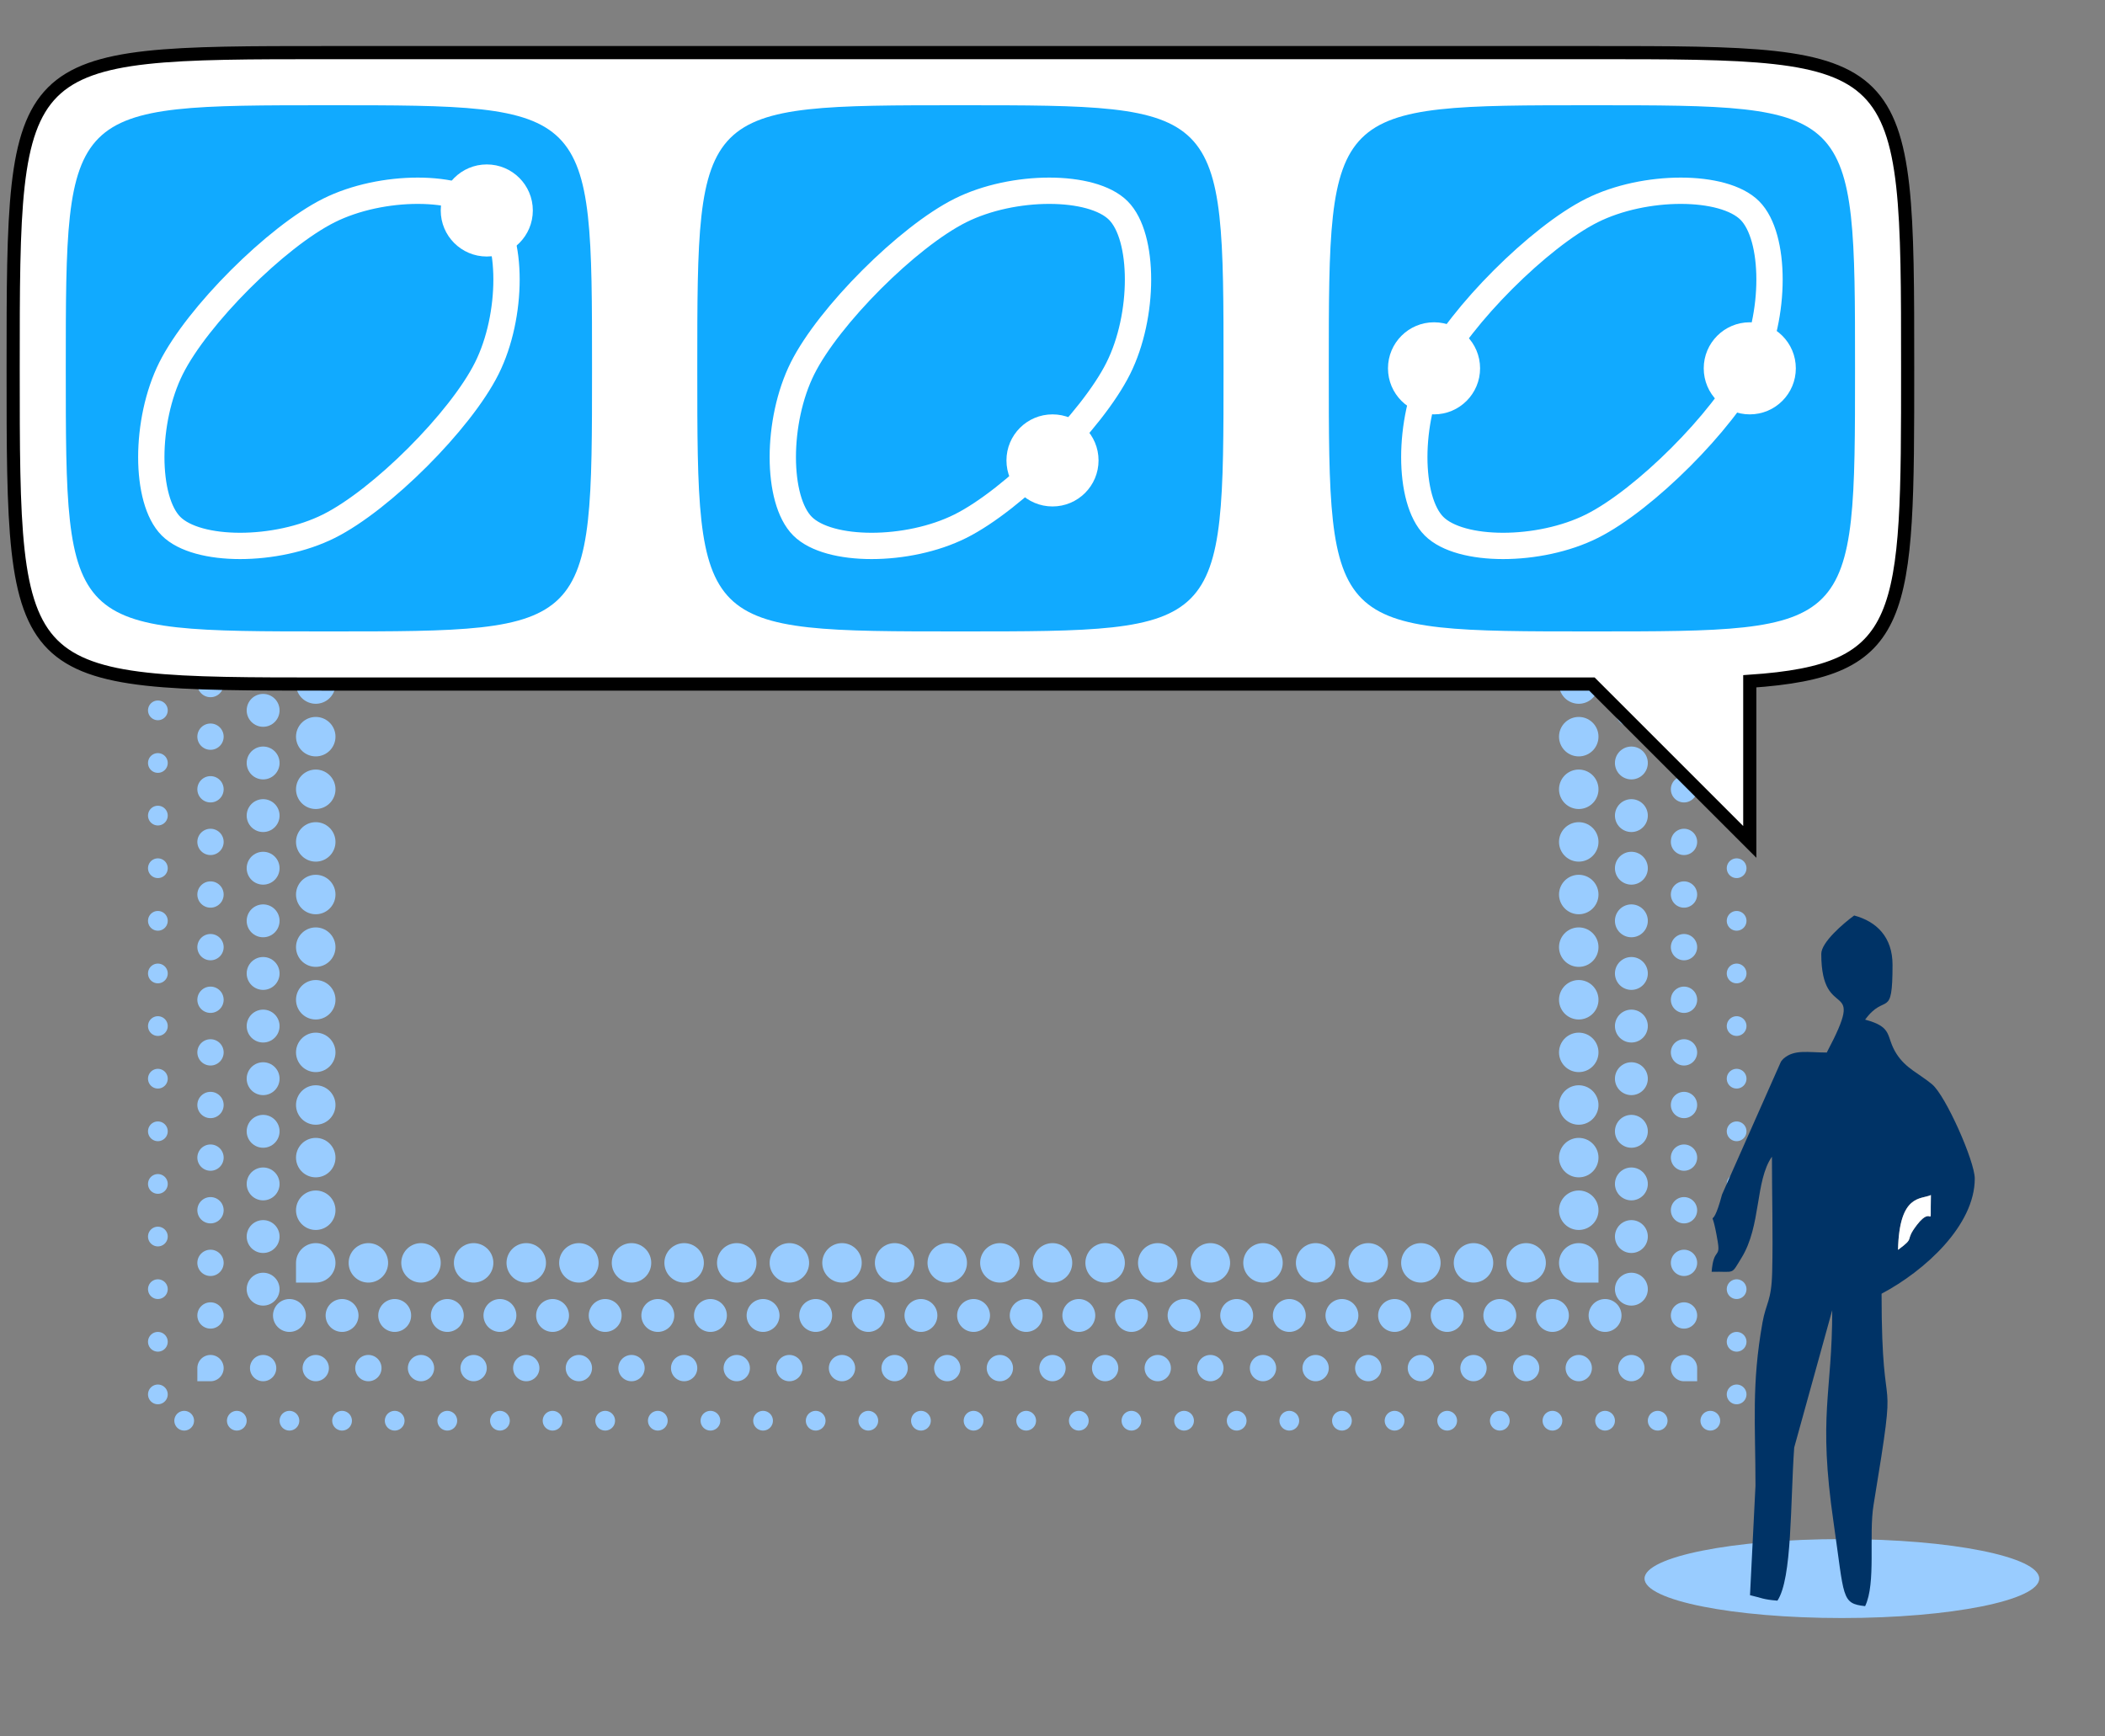 <svg viewBox="0 0 80 66" xmlns="http://www.w3.org/2000/svg" version="1.1">
<rect x="0" y="0" width="80" height="66" fill="#808080" stroke="none"/>
<defs>
  <clipPath id="outshape">
    <path d="M 20,0 c 20,0 20,0 20,20 c 0,20 0,20 -20,20 c -20,0 -20,0 -20,-20 c 0,-20 0,-20 20,-20" />
  </clipPath>

  <g id="lbubble">
    <path transform="translate(-4 -4)" fill="none" stroke="black" d="M 24,0 h96 c24,0 24,0 24,24 c0,24 0,24 -24,24 h-96 l-12,12 l0,-12.21 c-12,-0.81 -12,-4.738 -12,-23.79 c0,-24 0,-24 24,-24 z" />
  </g>

  <g id="rbubble">
    <path transform="translate(-4 -4)" fill="white" stroke="black" d="M 24,0 h96 c24,0 24,0 24,24 c0,19.05 0,22.98 -12,23.79 l0,12.21 l-12,-12 h-96 c-24,0 -24,0 -24,-24 c0,-24 0,-24, 24,-24" />
  </g>

  <symbol id="icon-pl-waist" viewbox="0 0 40 40">
  <title>orthotropic yield locus</title>
  <g clip-path="url(#outshape)">
    <rect fill="#1af" width="40" height="40" />
    <path fill="none" stroke="white" stroke-width="2" d="M 32,20 C 34,16 34,10 32,8 C 30,6 24,6 20,8 C 16,10 10,16 8,20 C 6,24 6,30 8,32 C 10,34 16,34 20,32 C 24,30 30,24 32,20 z" />
    <circle fill="white" cx="27" cy="27" r="3.5" />
  </g>
  </symbol>

  <symbol id="icon-pl-biax" viewbox="0 0 40 40">
  <title>orthotropic yield locus</title>
  <g clip-path="url(#outshape)">
    <rect fill="#1af" width="40" height="40" />
    <path fill="none" stroke="white" stroke-width="2" d="M 32,20 C 34,16 34,10 32,8 C 30,6 24,6 20,8 C 16,10 10,16 8,20 C 6,24 6,30 8,32 C 10,34 16,34 20,32 C 24,30 30,24 32,20 z" />
    <circle fill="white" cx="32" cy="8" r="3.5" />
  </g>
  </symbol>

  <symbol id="icon-pl-tens-comp" viewbox="0 0 40 40">
  <title>yield-locus correction</title>
  <g clip-path="url(#outshape)">
    <rect fill="#1af" width="40" height="40" />
    <path fill="none" stroke="white" stroke-width="2" d="M 32,20 C 34,16 34,10 32,8 C 30,6 24,6 20,8 C 16,10 10,16 8,20 C 6,24 6,30 8,32 C 10,34 16,34 20,32 C 24,30 30,24 32,20 z" />
    <circle fill="white" cx="32" cy="20" r="3.5" />
    <circle fill="white" cx="8" cy="20" r="3.5" />
  </g>
  </symbol>

</defs>

 <!--rect fill="gainsboro" width="80" height="66" /-->

 <g transform="matrix(0.5 0 0 0.5 0 0)">
  <g fill="#9cf">
   <ellipse cx="140" cy="120" rx="15" ry="3" />
  </g>
  
  <g fill="none" stroke="#9cf" stroke-linecap="round" stroke-dasharray="0 4">
    <path stroke-width="3" d="M24,24 h96 v72 h-96 z" />
    <path stroke-width="2.5" d="M20,20 h104 v80 h-104 z" stroke-dashoffset="2" />
    <path stroke-width="2" d="M16,16 h112 v88 h-112 z" />
    <path stroke-width="1.5" d="M12,12 h120 v96 h-120 z" stroke-dashoffset="2" />
    <!--path stroke="none" fill="white" d="M24,24 h96 v72 h-96 z" /-->
  </g>
 
  <g>
   <use href="#rbubble" x="5" y="8" />
   <use href="#icon-pl-biax" x="5" y="8" />
   <use href="#icon-pl-waist" x="53" y="8" />
   <use href="#icon-pl-tens-comp" x="101" y="8" />
  </g>
 </g>

 <g>
  <g fill="#036" transform="matrix(-0.1 0 0 0.1 130 0)">
   <path d="M566.162 454.226c3.69,1.771 12.023,-0.604 12.5,20.835 -6.922,-5.072 -2.147,-2.941 -7.186,-9.481 -6.491,-8.423 -4.979,3.695 -5.314,-11.354zm14.584 -87.502c0,21.143 2.735,10.349 10.417,20.834 -10.975,2.93 -7.621,6.308 -11.957,13.044 -3.561,5.532 -8.516,7.414 -13.475,11.525 -5.186,4.298 -16.236,29.26 -16.236,35.849 0,17.743 18.905,35.014 35.418,43.752 0,55.075 -6.721,20.955 3.048,80.288 1.893,11.495 -1.013,29.681 3.202,38.466 9.155,-1.002 7.833,-3.139 11.987,-31.765 5.993,-41.304 0.514,-48.604 0.514,-80.739l14.453 52.216c1.512,21.286 0.73,49.767 6.381,58.204 5.625,-0.468 5.667,-0.977 10.416,-2.083l-2.083 -41.668c0.014,-23.529 1.539,-38.341 -2.655,-61.93 -1.35,-7.592 -3.425,-8.054 -3.691,-19.227 -0.342,-14.345 0.096,-29.411 0.096,-43.847 6.444,9.273 4.016,26.222 11.56,38.441 4.132,6.691 2.234,5.107 11.358,5.31 -0.782,-9.391 -3.407,-4.893 -2.321,-11.449 2.791,-16.859 2.874,-0.939 -1.626,-17.899l-22.407 -50.552c-0.275,-0.333 -0.643,-0.833 -0.968,-1.116 -4.149,-3.622 -9.227,-2.32 -16.43,-2.32 -15.648,-29.572 2.083,-10.492 2.083,-37.501 0,-4.368 -8.259,-11.477 -12.5,-14.584 -8.488,2.267 -14.584,8.181 -14.584,18.751z"/>
   <path fill="white" d="M578.662 475.061c-0.477,-21.439 -8.81,-19.064 -12.5,-20.835 0.335,15.049 -1.177,2.931 5.314,11.354 5.039,6.54 0.264,4.409 7.186,9.481z"/>
  </g>
 </g>
</svg>
